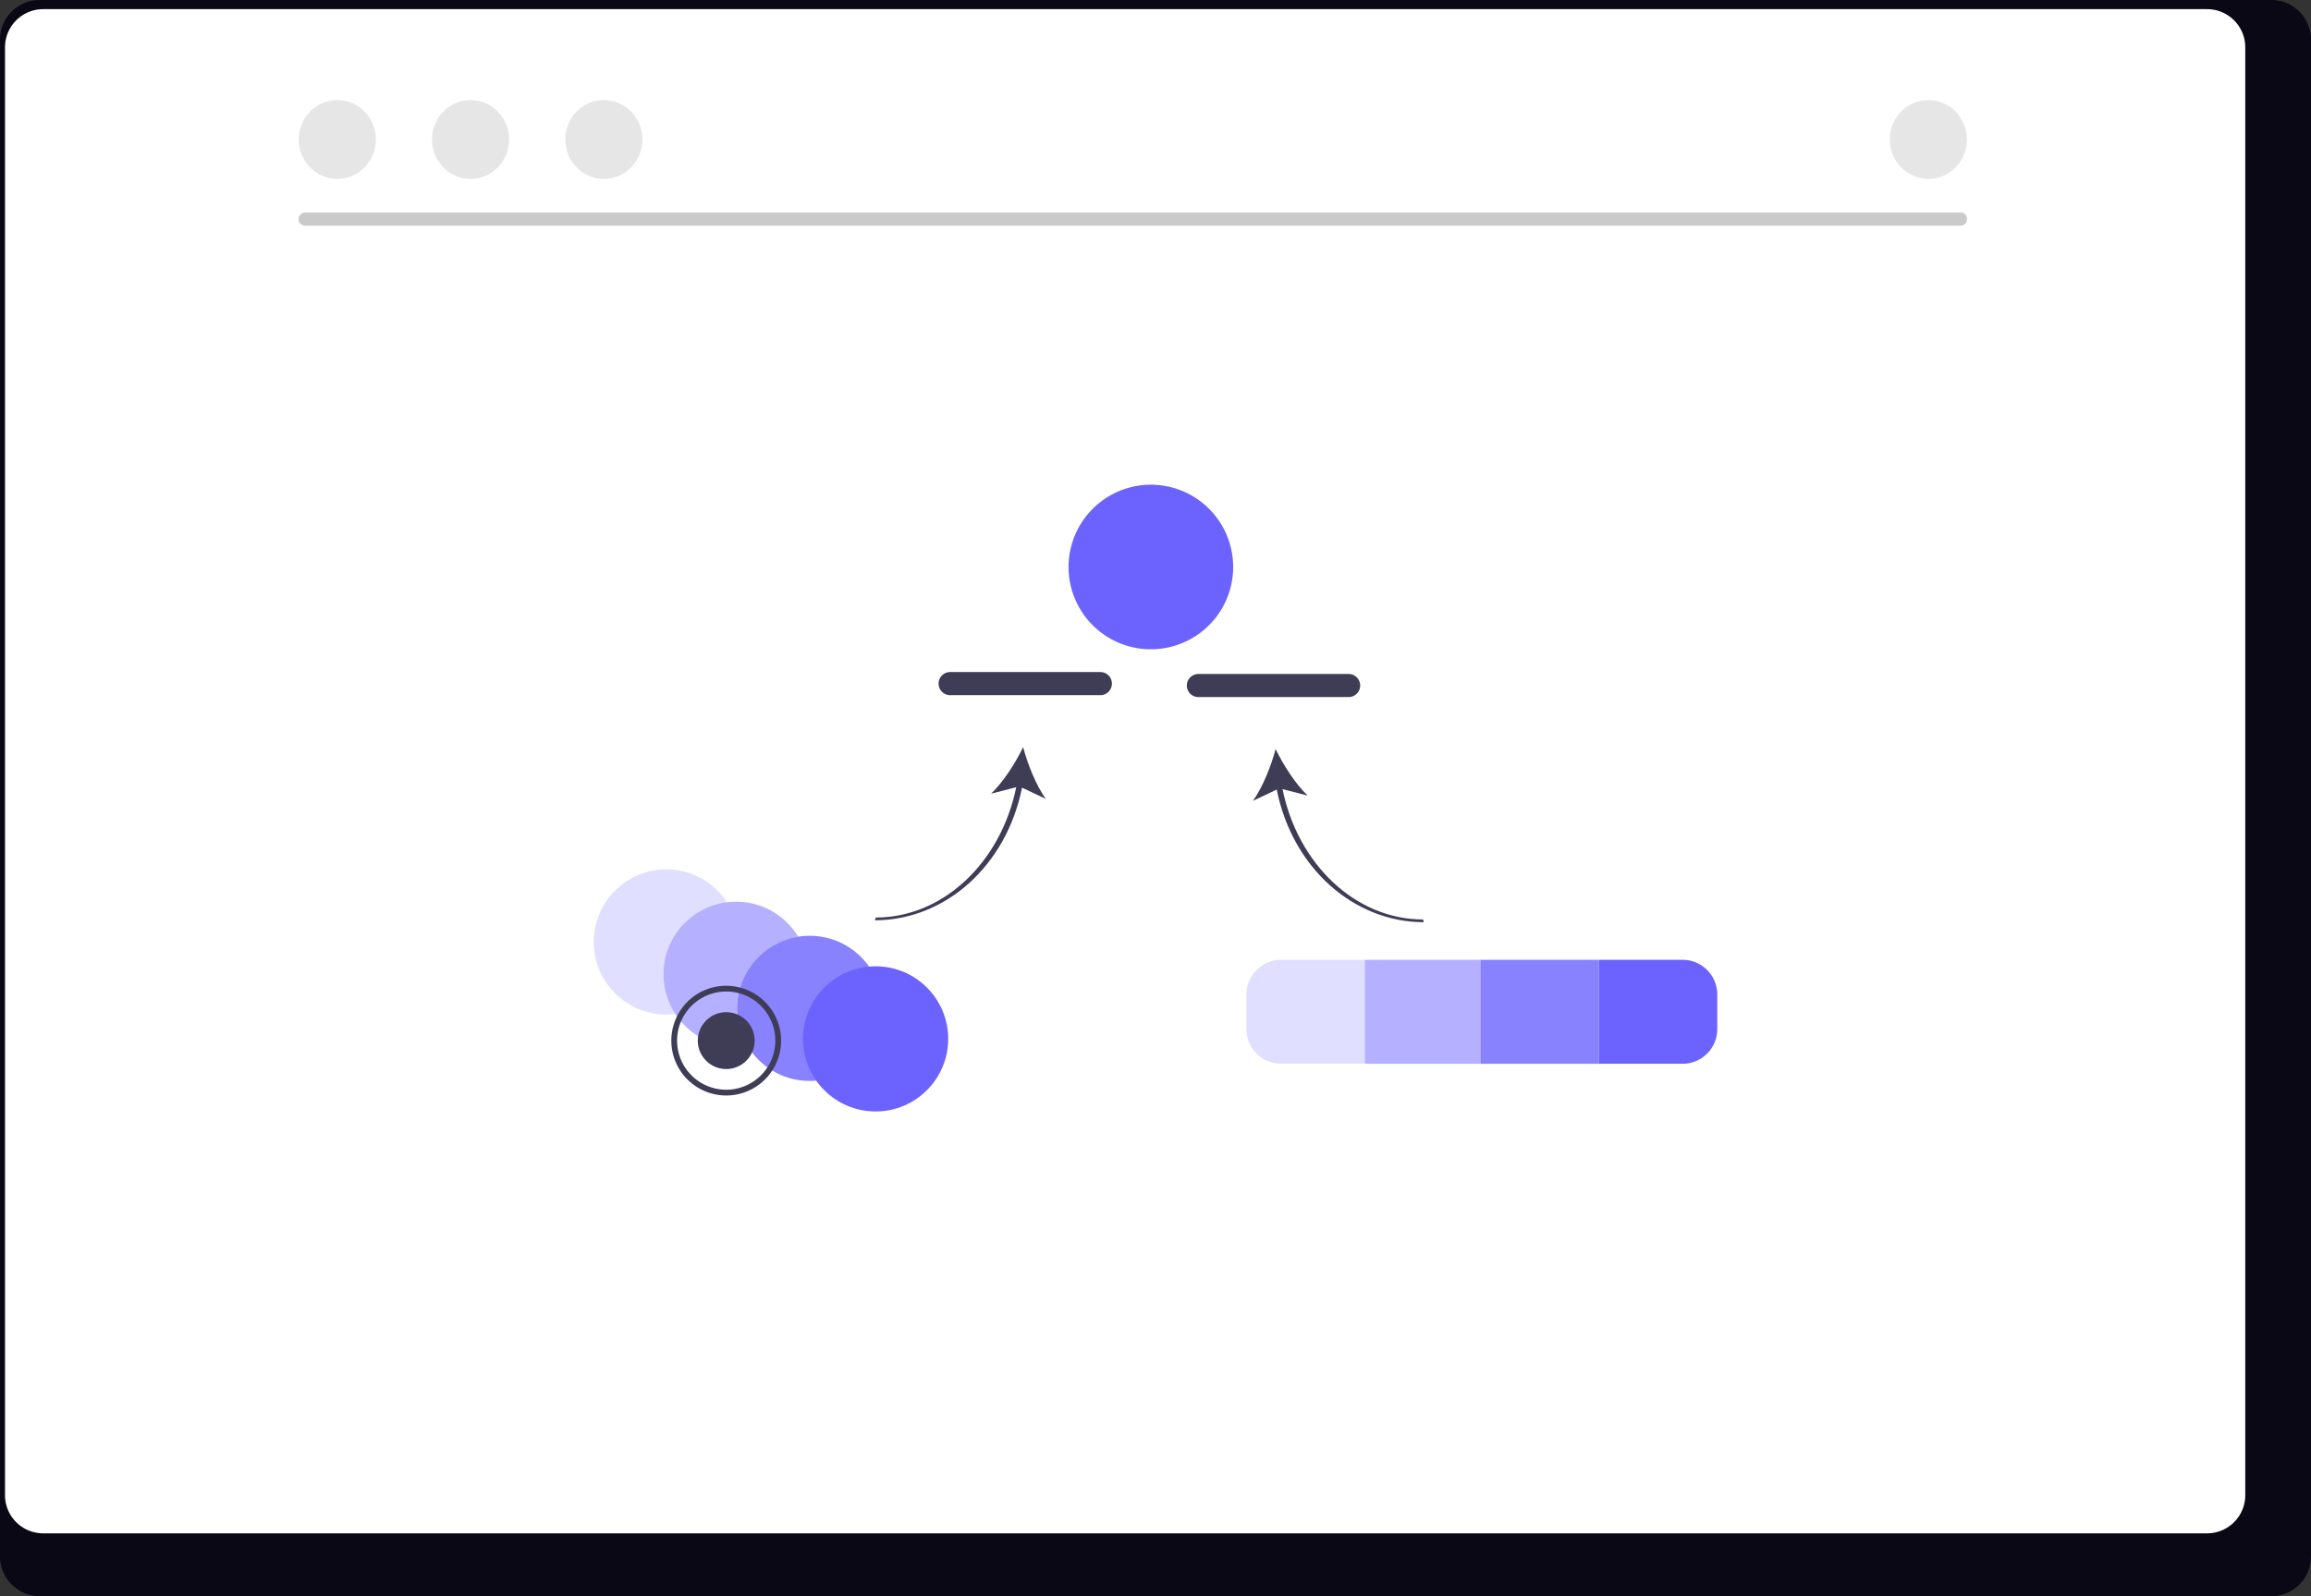 <svg xmlns="http://www.w3.org/2000/svg" width="800" height="552.695" viewBox="0 0 800 552.695" xmlns:xlink="http://www.w3.org/1999/xlink" role="img" artist="Katerina Limpitsouni" source="https://undraw.co/"><rect x="0" y="0" width="800" height="552.695" fill="#333333" stroke="none"/><g transform="translate(-560 -263.653)"><path d="M1352.823,232.384H580.068a13.756,13.756,0,0,0-13.622,13.857v525.01a13.749,13.749,0,0,0,13.622,13.828h772.755a13.75,13.75,0,0,0,13.622-13.828V246.241a13.756,13.756,0,0,0-13.62-13.857Z" transform="translate(-6.445 31.269)" fill="#090814"/><path d="M1328.751,232.384h-749.1a13.234,13.234,0,0,0-13.209,13.232v501.34a13.228,13.228,0,0,0,13.209,13.209h749.1a13.228,13.228,0,0,0,13.209-13.209V245.617a13.233,13.233,0,0,0-13.2-13.232Z" transform="translate(-4.711 34.435)" fill="#fff"/><path d="M1149.348,260.072H576.322a2.279,2.279,0,0,1,0-4.558h573.027a2.279,2.279,0,0,1,0,4.558Z" transform="translate(89.316 81.723)" fill="#cacaca"/><ellipse cx="13.355" cy="13.652" rx="13.355" ry="13.652" transform="translate(663.41 298.297)" fill="#e6e6e6"/><ellipse cx="13.355" cy="13.652" rx="13.355" ry="13.652" transform="translate(709.545 298.297)" fill="#e6e6e6"/><ellipse cx="13.355" cy="13.652" rx="13.355" ry="13.652" transform="translate(755.678 298.297)" fill="#e6e6e6"/><ellipse cx="13.355" cy="13.652" rx="13.355" ry="13.652" transform="translate(1214.184 298.297)" fill="#e6e6e6"/><g transform="translate(-42.533)"><path d="M407.321,104.9l8.23,3.9c-3.376-4.711-6.284-12.068-7.841-17.922-2.637,5.453-6.887,12.126-11.094,16.112l8.7-2.238c-5.36,26.268-25.519,45.126-48.6,45.126l-.327.949c24.113,0,45.466-18.6,50.938-45.925Z" transform="translate(549 431.487)" fill="#3f3d56"/><path d="M382.442,64.876h52a4,4,0,0,1,0,8h-52a4,4,0,0,1,0-8Z" transform="translate(549 431.487)" fill="#3f3d56"/><g transform="translate(549 431.487)"><circle cx="25.133" cy="25.133" r="25.133" transform="translate(259.067 133.201)" fill="#6c63ff" opacity="0.2"/><circle cx="25.133" cy="25.133" r="25.133" transform="translate(283.213 144.387)" fill="#fff"/><circle cx="25.133" cy="25.133" r="25.133" transform="translate(283.213 144.387)" fill="#6c63ff" opacity="0.5"/><circle cx="25.133" cy="25.133" r="25.133" transform="translate(308.7 156.195)" fill="#fff"/><circle cx="25.133" cy="25.133" r="25.133" transform="translate(308.7 156.195)" fill="#6c63ff" opacity="0.8"/><circle cx="25.133" cy="25.133" r="25.133" transform="translate(331.505 166.76)" fill="#6c63ff"/></g><path d="M323.709,189.636a19,19,0,1,1-21.644-15.923A19.022,19.022,0,0,1,323.709,189.636Zm-35.59,5.42a17,17,0,1,0,14.247-19.366A17.019,17.019,0,0,0,288.119,195.056Z" transform="translate(549 431.487)" fill="#3f3d56"/><path d="M295.2,193.978a9.842,9.842,0,1,0,8.248-11.212A9.853,9.853,0,0,0,295.2,193.978Z" transform="translate(549 431.487)" fill="#3f3d56"/><path d="M380.757,32.786A28.494,28.494,0,1,0,404.636.327,28.525,28.525,0,0,0,380.757,32.786Z" transform="translate(592 431.487)" fill="#6c63ff"/><g transform="translate(-44 -94)"><rect width="40" height="36" transform="translate(1119 690)" fill="#6c63ff" opacity="0.5"/><path d="M0,0H29A12,12,0,0,1,41,12V24A12,12,0,0,1,29,36H0a0,0,0,0,1,0,0V0A0,0,0,0,1,0,0Z" transform="translate(1200 690)" fill="#6c63ff"/><rect width="41" height="36" transform="translate(1159 690)" fill="#6c63ff" opacity="0.8"/><path d="M12,0H41a0,0,0,0,1,0,0V36a0,0,0,0,1,0,0H12A12,12,0,0,1,0,24V12A12,12,0,0,1,12,0Z" transform="translate(1078 690)" fill="#6c63ff" opacity="0.2"/></g><g transform="translate(1013.383 497.026)"><path d="M364.612,104.9l-8.23,3.9c3.376-4.711,6.284-12.068,7.841-17.922,2.637,5.453,6.887,12.126,11.094,16.112l-8.7-2.238c5.36,26.268,25.519,45.126,48.6,45.126l.327.949c-24.113,0-45.466-18.6-50.938-45.925Z" transform="translate(-333.492 -64.876)" fill="#3f3d56"/><path d="M434.441,64.876h-52a4,4,0,0,0,0,8h52a4,4,0,0,0,0-8Z" transform="translate(-378.442 -64.876)" fill="#3f3d56"/></g></g></g></svg>